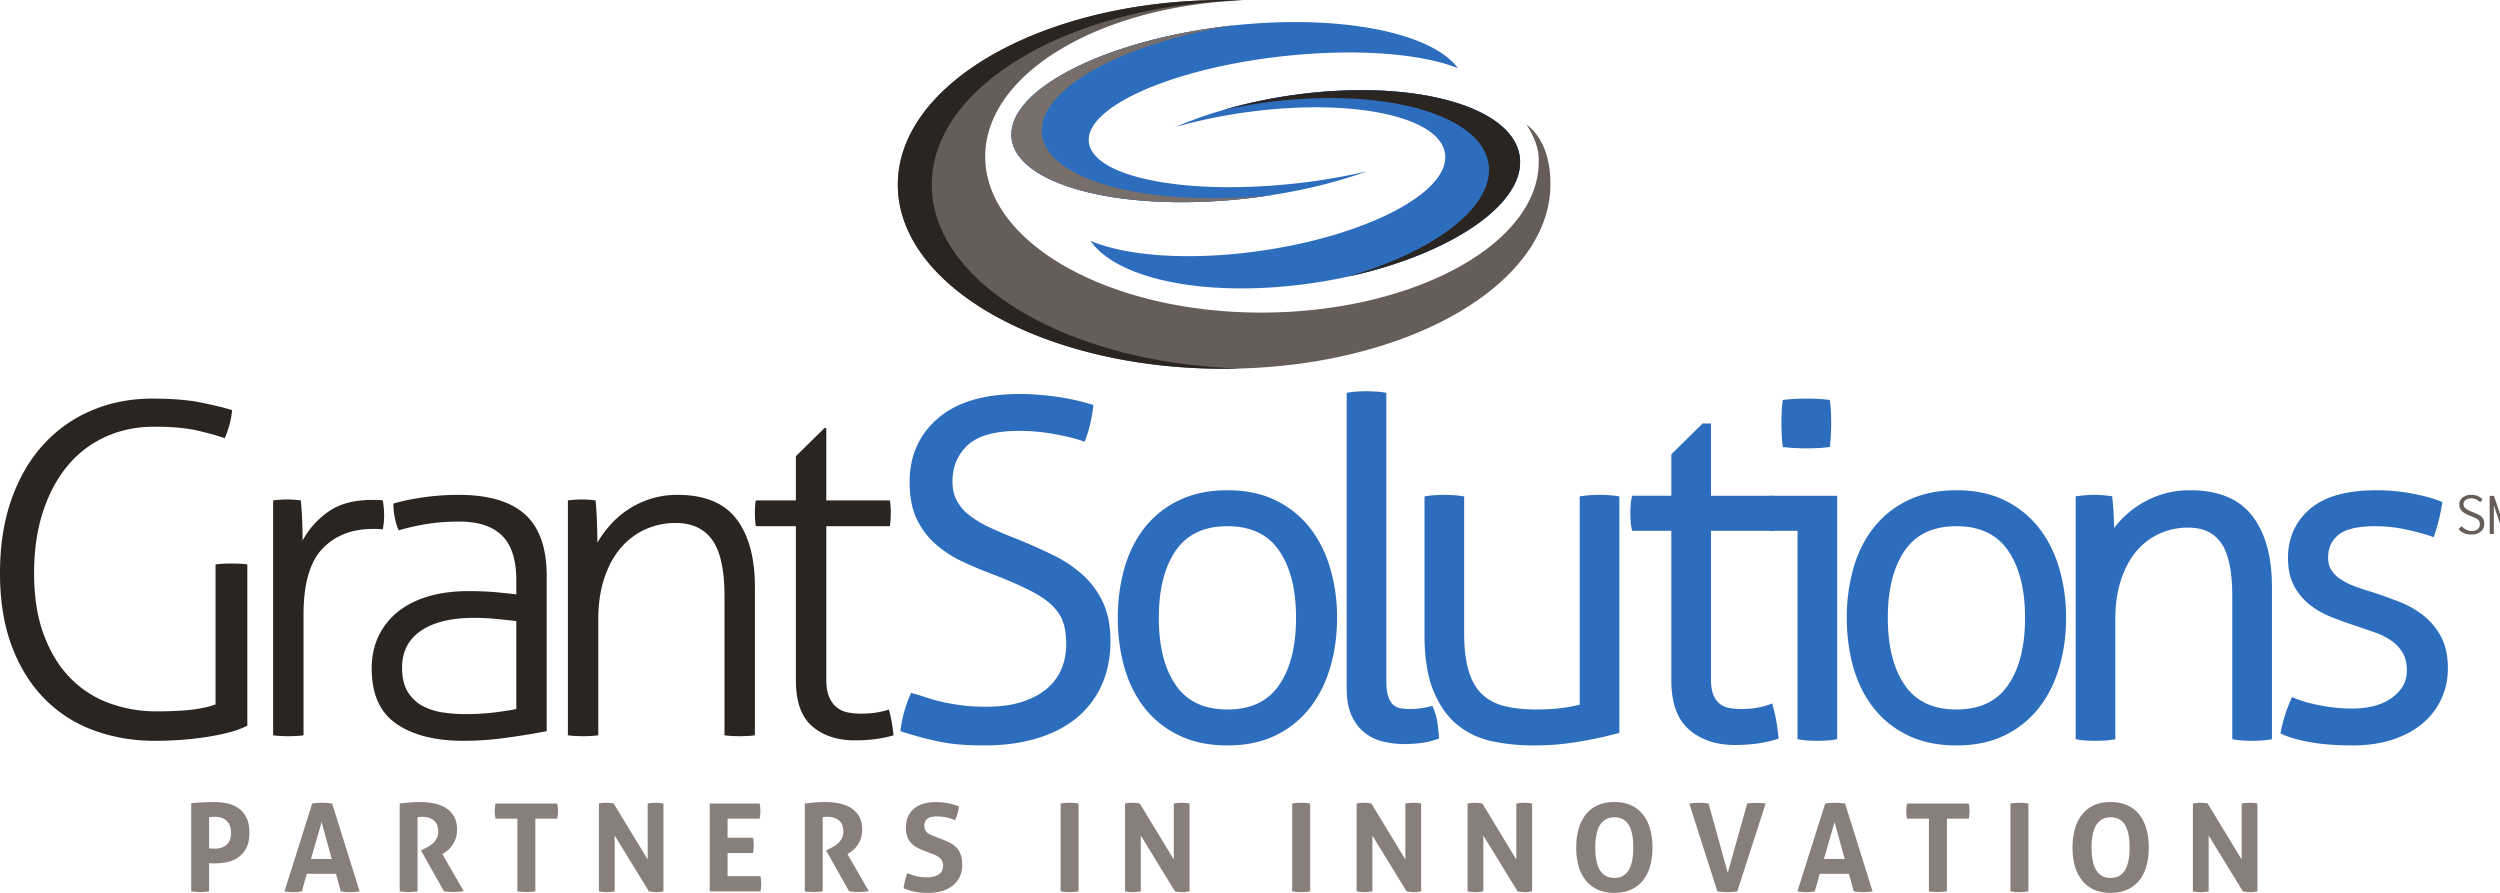 <svg xmlns="http://www.w3.org/2000/svg" style="isolation:isolate" viewBox="0.741 0 182 65" width="182" height="65"><g id="GrantSolutions_Logo"><g id="g12"><path d="M86.328 9.241a37.925 37.925 0 0 1 5.294-1.089c7.767-1.042 14.185.387 14.333 3.192.148 2.805-6.029 5.923-13.797 6.965-5.012.673-9.46.315-12.026-.777 1.892 2.761 8.262 4.139 15.713 3.139 8.791-1.179 15.755-5.22 15.554-9.025-.201-3.806-7.49-5.935-16.281-4.756-3.276.439-6.298 1.277-8.79 2.351" fill="#2D6DBE"/><path d="M111.4 11.675v-.001.001zm0-.01v-.002.002zm0-.009l-.001-.01.001.01z" fill="#2A2521"/><path d="M98.864 20.14c6.133-1.776 10.43-4.921 10.271-7.922-.163-3.094-5.013-5.08-11.546-5.08-1.501 0-3.092.105-4.734.325a37.435 37.435 0 0 0-3.015.534 36.569 36.569 0 0 1 5.278-1.107 35.784 35.784 0 0 1 4.733-.325c6.534 0 11.385 1.986 11.548 5.081l.001.01v.019c.144 3.349-5.246 6.872-12.536 8.465" fill="#2D6DBE"/><path d="M98.864 20.14c6.133-1.776 10.43-4.921 10.271-7.922-.163-3.094-5.013-5.08-11.546-5.08-1.501 0-3.092.105-4.734.325a37.435 37.435 0 0 0-3.015.534 36.569 36.569 0 0 1 5.278-1.107 35.784 35.784 0 0 1 4.733-.325c6.534 0 11.385 1.986 11.548 5.081l.001.01v.019c.144 3.349-5.246 6.872-12.536 8.465" fill="#2A2521"/><path d="M100.254 12.471a44.078 44.078 0 0 1-5.505.917c-8.064.833-14.667-.579-14.748-3.155-.082-2.576 6.388-5.34 14.452-6.173 5.203-.538 9.796-.14 12.424.902-1.887-2.563-8.444-3.927-16.179-3.128-9.125.945-16.433 4.542-16.323 8.037.111 3.494 7.599 5.563 16.725 4.619 3.4-.352 6.547-1.072 9.154-2.019" fill="#2D6DBE"/><path d="M74.375 9.855V9.85v.005zm0-.011V9.84v.004zm0-.013V9.83v.001zm-.001-.009V9.82v.002zm0-.011V9.81v.001zm0-.009v-.003.003zm0-.011v-.002.002zm0-.01v-.002.002zm0-.01v-.002.002zm0-.01l.001-.002-.001.002zm.001-.011v-.002.002zm0-.01v-.002.002zm0-.011v-.001.001zm0-.011z" fill="#796F6A"/><path d="M86.775 14.718c-7.054 0-12.307-1.925-12.4-4.847V9.83l-.001-.008v-.061l.001-.002v-.041c.103-3.428 7.255-6.915 16.182-7.867-8 1.265-14.08 4.539-13.979 7.729.093 2.922 5.344 4.847 12.399 4.847 1.381 0 2.831-.074 4.325-.228l.139-.017a42.317 42.317 0 0 1-6.666.536" fill="#2D6DBE"/><path d="M86.775 14.718c-7.054 0-12.307-1.925-12.4-4.847V9.83l-.001-.008v-.061l.001-.002v-.041c.103-3.428 7.255-6.915 16.182-7.867-8 1.265-14.08 4.539-13.979 7.729.093 2.922 5.344 4.847 12.399 4.847 1.381 0 2.831-.074 4.325-.228l.139-.017a42.317 42.317 0 0 1-6.666.536" fill="#796F6A"/><path d="M111.872 9.056c.426.701.822 1.502.877 2.288.434 6.272-9 11.395-20.124 11.413-11.123.018-20.149-5.063-20.159-11.348C72.456 5.373 80.765.425 91.275.025A40.335 40.335 0 0 0 89.836 0C76.717.021 66.091 6.047 66.103 13.46c.012 7.414 10.657 13.406 23.776 13.385 13.12-.021 23.745-6.048 23.734-13.46-.003-1.513-.369-3.269-1.741-4.329" fill="#665C58"/><path d="M89.913 26.845h.004-.004zM89.836 0h.038-.038m-.026 26.845c-13.086 0-23.695-5.985-23.707-13.385v-.011C66.101 6.042 76.724.021 89.836 0h.038c.398 0 .79.009 1.183.021C78.52.409 68.564 6.285 68.576 13.46c.011 7.167 9.961 13.005 22.477 13.366a42.68 42.68 0 0 1-1.136.019h-.107zM16.433 41.09a6.43 6.43 0 0 1 .571-.051 12.304 12.304 0 0 1 1.206 0c.202.012.38.028.537.051v11.735c-.38.201-.833.369-1.358.503-.526.134-1.084.246-1.676.335-.593.09-1.202.157-1.828.202-.626.044-1.24.067-1.844.067-1.609 0-3.107-.257-4.493-.771a9.644 9.644 0 0 1-3.588-2.314c-1.006-1.028-1.794-2.302-2.364-3.822-.57-1.52-.855-3.286-.855-5.298s.279-3.806.839-5.382c.558-1.576 1.335-2.906 2.33-3.99a9.982 9.982 0 0 1 3.521-2.481c1.352-.57 2.821-.855 4.409-.855 1.408 0 2.582.095 3.521.285.938.19 1.698.374 2.28.553a7.093 7.093 0 0 1-.185 1.039 8.518 8.518 0 0 1-.352 1.006c-.492-.178-1.151-.363-1.978-.553-.827-.189-1.878-.285-3.152-.285-1.274 0-2.448.24-3.521.721a7.676 7.676 0 0 0-2.766 2.096c-.771.916-1.375 2.034-1.811 3.353-.436 1.319-.653 2.816-.653 4.493 0 1.721.234 3.214.704 4.476.469 1.263 1.106 2.308 1.911 3.135a7.587 7.587 0 0 0 2.833 1.844 9.88 9.88 0 0 0 3.471.604c1.006 0 1.849-.039 2.531-.118.682-.078 1.268-.206 1.76-.385V41.09m4.192-4.661c.179-.022.352-.039.519-.05a6.818 6.818 0 0 1 .99 0c.156.011.323.028.503.05.044.402.078.878.1 1.425.022.548.034 1.045.034 1.492a6.107 6.107 0 0 1 1.878-2.096c.804-.57 1.866-.855 3.185-.855h.352c.123 0 .262.012.419.034a6.2 6.2 0 0 1 .101 1.073c0 .357-.034.704-.101 1.039a3.67 3.67 0 0 0-.419-.033h-.319c-1.52 0-2.738.481-3.654 1.441-.917.962-1.375 2.561-1.375 4.795v8.785a5.019 5.019 0 0 1-.553.051c-.235.011-.42.016-.553.016-.113 0-.291-.005-.537-.016a5.109 5.109 0 0 1-.57-.051v-17.1zm17.703 8.785c-.38-.045-.854-.095-1.425-.151a16.962 16.962 0 0 0-1.626-.084c-1.676 0-2.973.313-3.889.939-.917.626-1.375 1.521-1.375 2.682 0 .738.139 1.33.419 1.778.279.447.642.787 1.09 1.022.447.235.939.392 1.475.47a11.18 11.18 0 0 0 1.61.117c.692 0 1.341-.033 1.944-.1a22.942 22.942 0 0 0 1.777-.269v-6.404zm0-2.984c0-1.476-.346-2.554-1.039-3.236-.693-.681-1.721-1.023-3.085-1.023-.894 0-1.71.062-2.447.185-.738.123-1.398.274-1.979.452-.112-.201-.207-.491-.285-.871a5.358 5.358 0 0 1-.117-1.073c.581-.179 1.296-.33 2.146-.453a18.222 18.222 0 0 1 2.615-.185c2.168 0 3.778.476 4.829 1.425 1.05.951 1.575 2.443 1.575 4.477v11.3c-.782.156-1.732.312-2.85.469a23.072 23.072 0 0 1-3.185.235c-2.079 0-3.716-.414-4.912-1.241-1.196-.827-1.794-2.168-1.794-4.024 0-.894.173-1.693.52-2.397a5.05 5.05 0 0 1 1.442-1.777c.614-.48 1.352-.844 2.213-1.09.86-.246 1.804-.369 2.833-.369.805 0 1.497.028 2.079.084.581.056 1.061.106 1.441.151V42.23m3.756-5.801a9.19 9.19 0 0 1 .52-.05 6.77 6.77 0 0 1 .989 0c.156.011.324.028.503.05.045.402.078.905.1 1.508.022.604.034 1.13.034 1.577.223-.403.514-.811.872-1.224a6.579 6.579 0 0 1 2.917-1.945 6.34 6.34 0 0 1 2.045-.319c1.967 0 3.398.587 4.292 1.761.894 1.174 1.342 2.822 1.342 4.945v10.797a5.041 5.041 0 0 1-.554.051c-.234.011-.419.016-.553.016-.112 0-.291-.005-.536-.016a5.085 5.085 0 0 1-.57-.051V43.403c0-1.899-.297-3.263-.889-4.09-.593-.827-1.481-1.241-2.666-1.241-.783 0-1.52.157-2.213.469a5.08 5.08 0 0 0-1.794 1.358c-.503.593-.9 1.325-1.19 2.197-.291.871-.436 1.866-.436 2.984v8.449a4.994 4.994 0 0 1-.553.051c-.235.011-.419.016-.554.016-.111 0-.29-.005-.536-.016a5.109 5.109 0 0 1-.57-.051v-17.1m16.598 1.878h-2.918a3.416 3.416 0 0 1-.05-.437 8.696 8.696 0 0 1-.017-.536c0-.179.006-.346.017-.503.011-.156.028-.29.05-.402h2.918V33.21l2.079-2.045h.134v5.264h4.627c.022.112.038.246.05.402.011.157.017.324.017.503s-.006.358-.017.536c-.012.18-.028.325-.05.437h-4.627v11.131c0 .56.072 1.001.218 1.325.144.324.335.576.57.754.234.18.502.297.804.353.302.056.609.084.922.084.783 0 1.464-.101 2.046-.302.156.581.268 1.207.335 1.877-.805.246-1.743.369-2.816.369-1.274 0-2.309-.341-3.102-1.023-.794-.681-1.19-1.793-1.19-3.336V38.307" fill="#2A2521"/><path d="M67.264 50.847c.312.089.637.19.972.302.335.112.709.212 1.124.301.413.09.876.168 1.391.235.514.067 1.106.101 1.777.101 1.073 0 1.995-.129 2.766-.386.772-.256 1.408-.603 1.912-1.039.502-.436.876-.95 1.123-1.543a4.994 4.994 0 0 0 .369-1.928c0-.67-.084-1.246-.252-1.726-.168-.481-.458-.922-.872-1.325-.414-.402-.984-.788-1.709-1.157a31.053 31.053 0 0 0-2.733-1.19 26.72 26.72 0 0 1-2.23-.939 7.735 7.735 0 0 1-1.861-1.224 5.269 5.269 0 0 1-1.274-1.727c-.314-.67-.47-1.509-.47-2.515 0-1.81.654-3.274 1.962-4.392 1.307-1.117 3.213-1.676 5.717-1.676.491 0 .988.022 1.492.067.502.045.972.1 1.408.168.436.066.838.145 1.207.234.369.09.665.168.889.235-.045.335-.107.676-.185 1.022a8.534 8.534 0 0 1-.284.989c-.537-.178-1.225-.34-2.063-.486a14.734 14.734 0 0 0-2.498-.218c-1.855 0-3.185.381-3.99 1.14-.804.761-1.207 1.722-1.207 2.884 0 .604.123 1.129.369 1.576.246.447.587.839 1.022 1.174.436.335.956.642 1.56.922.603.279 1.251.553 1.944.821.939.381 1.816.772 2.633 1.174a8.82 8.82 0 0 1 2.095 1.408 5.955 5.955 0 0 1 1.375 1.895c.335.726.503 1.604.503 2.631 0 1.163-.207 2.197-.62 3.102a6.21 6.21 0 0 1-1.761 2.28c-.76.616-1.688 1.085-2.783 1.408-1.095.324-2.325.487-3.688.487-1.319 0-2.414-.096-3.286-.285a25.777 25.777 0 0 1-2.448-.654c.045-.335.123-.698.235-1.09.112-.391.235-.743.369-1.056" fill="#2D6DBE"/><path d="M67.264 50.847l-.093.324c.307.087.628.187.959.297.349.117.735.22 1.159.311h-.001c.424.093.898.172 1.42.24h.003-.004c.533.069 1.139.104 1.821.104 1.099 0 2.057-.131 2.873-.403.804-.268 1.482-.634 2.025-1.105a4.445 4.445 0 0 0 1.214-1.667 5.325 5.325 0 0 0 .395-2.058c-.001-.698-.088-1.31-.271-1.837l-.001-.003.001.003a3.766 3.766 0 0 0-.955-1.455c-.448-.435-1.046-.836-1.792-1.216-.742-.376-1.662-.776-2.763-1.204l-.003-.001-.002-.001a26.75 26.75 0 0 1-2.203-.927 7.422 7.422 0 0 1-1.78-1.171 4.945 4.945 0 0 1-1.194-1.618c-.286-.611-.438-1.401-.438-2.373.005-1.729.609-3.074 1.843-4.136 1.223-1.046 3.042-1.595 5.499-1.596.481 0 .968.022 1.462.066a22.4 22.4 0 0 1 1.387.165c.428.066.821.143 1.179.229.365.089.657.166.871.23l.097-.322-.334-.045c-.044.325-.103.657-.179.993a8.2 8.2 0 0 1-.274.95l.318.113.105-.319c-.56-.186-1.261-.351-2.11-.498a14.897 14.897 0 0 0-2.556-.223c-1.897.001-3.315.382-4.221 1.232-.87.817-1.317 1.889-1.313 3.128 0 .648.133 1.235.411 1.739v-.001c.269.49.644.918 1.112 1.279.46.353 1.001.672 1.623.96.611.284 1.266.559 1.965.83l.121-.314-.126.313c.932.377 1.801.765 2.61 1.163a8.5 8.5 0 0 1 2.016 1.353 5.616 5.616 0 0 1 1.297 1.789c.31.671.473 1.499.473 2.49-.001 1.124-.2 2.106-.591 2.962a5.87 5.87 0 0 1-1.665 2.158c-.722.584-1.607 1.034-2.667 1.347-1.06.314-2.257.473-3.593.473-1.303 0-2.377-.095-3.215-.277a25.441 25.441 0 0 1-2.415-.645l-.104.32.334.044c.042-.316.116-.663.224-1.041a8.59 8.59 0 0 1 .355-1.017l-.309-.132-.093.324.093-.324-.31-.133a9.19 9.19 0 0 0-.383 1.097v-.001a7.933 7.933 0 0 0-.244 1.139l-.037.278.266.086c.772.25 1.599.471 2.48.663.906.197 2.022.292 3.358.292 1.39 0 2.652-.165 3.783-.5 1.13-.334 2.1-.822 2.9-1.469a6.546 6.546 0 0 0 1.855-2.402c.436-.955.651-2.039.651-3.242 0-1.063-.174-1.99-.535-2.773a6.28 6.28 0 0 0-1.451-2.001 9.15 9.15 0 0 0-2.176-1.462 39.517 39.517 0 0 0-2.654-1.184h-.002l-.003-.002a31.946 31.946 0 0 1-1.925-.813 7.877 7.877 0 0 1-1.495-.883 3.41 3.41 0 0 1-.933-1.069c-.215-.391-.327-.855-.327-1.414.004-1.085.362-1.936 1.101-2.639.704-.67 1.945-1.049 3.759-1.048.807 0 1.62.071 2.441.213.827.144 1.5.303 2.013.474l.312.104.112-.31c.116-.327.214-.669.296-1.028.08-.356.143-.707.189-1.052l.039-.285-.276-.083c-.233-.07-.533-.149-.905-.239-.38-.092-.792-.172-1.236-.24-.444-.069-.92-.125-1.429-.171h-.001a17.386 17.386 0 0 0-1.521-.068c-2.551 0-4.544.569-5.936 1.757-1.38 1.174-2.084 2.758-2.079 4.648 0 1.041.16 1.928.501 2.658.33.709.784 1.325 1.354 1.835a8.1 8.1 0 0 0 1.941 1.277c.713.34 1.466.657 2.257.951l.118-.316-.122.314c1.087.422 1.99.815 2.702 1.177.705.357 1.248.728 1.628 1.098.381.372.639.767.788 1.194.152.434.233.973.233 1.615 0 .654-.115 1.25-.343 1.799a3.774 3.774 0 0 1-1.033 1.418c-.463.401-1.059.728-1.797.974-.727.243-1.614.369-2.66.368-.66 0-1.238-.033-1.734-.098a15.824 15.824 0 0 1-1.363-.23h-.001a10.082 10.082 0 0 1-1.087-.292h-.001a24.479 24.479 0 0 0-.985-.306l-.286-.082-.117.273.31.133m22.834 1.14c1.788 0 3.123-.626 4.006-1.878.884-1.251 1.325-2.961 1.325-5.13 0-2.168-.441-3.878-1.325-5.13-.883-1.252-2.218-1.878-4.006-1.878-1.789 0-3.125.626-4.007 1.878-.884 1.252-1.325 2.962-1.325 5.13 0 2.169.441 3.879 1.325 5.13.882 1.252 2.218 1.878 4.007 1.878zm0 1.945c-1.274 0-2.393-.23-3.354-.688a6.663 6.663 0 0 1-2.397-1.894c-.637-.805-1.112-1.755-1.425-2.85a12.761 12.761 0 0 1-.469-3.521c0-1.252.156-2.425.469-3.521.313-1.095.788-2.045 1.425-2.85a6.674 6.674 0 0 1 2.397-1.894c.961-.458 2.08-.688 3.354-.688s2.386.23 3.336.688a6.722 6.722 0 0 1 2.381 1.894c.636.805 1.117 1.755 1.441 2.85a12.36 12.36 0 0 1 .487 3.521c0 1.252-.163 2.426-.487 3.521-.324 1.095-.805 2.045-1.441 2.85a6.711 6.711 0 0 1-2.381 1.894c-.95.458-2.062.688-3.336.688" fill="#2D6DBE"/><path d="M90.098 51.987v.337c.933 0 1.765-.164 2.485-.501a4.535 4.535 0 0 0 1.797-1.52c.936-1.328 1.385-3.112 1.386-5.324-.001-2.212-.45-3.995-1.386-5.324a4.524 4.524 0 0 0-1.797-1.519c-.72-.338-1.552-.501-2.485-.501-.933 0-1.766.163-2.487.501a4.518 4.518 0 0 0-1.795 1.519c-.937 1.329-1.387 3.112-1.387 5.324 0 2.212.45 3.996 1.387 5.324h-.001a4.539 4.539 0 0 0 1.796 1.52c.721.337 1.554.501 2.487.501v-.674c-.856 0-1.586-.149-2.201-.437a3.845 3.845 0 0 1-1.531-1.298l-.003-.004.003.004c-.83-1.174-1.263-2.811-1.263-4.936 0-2.124.433-3.761 1.263-4.936a3.842 3.842 0 0 1 1.531-1.297c.615-.289 1.345-.438 2.201-.438.855 0 1.584.149 2.2.438.615.289 1.12.715 1.531 1.297.83 1.175 1.263 2.812 1.263 4.936 0 2.125-.433 3.762-1.263 4.936a3.845 3.845 0 0 1-1.531 1.298c-.616.288-1.345.437-2.2.437v.337zm0 1.945v-.337c-1.234 0-2.3-.222-3.209-.654a6.33 6.33 0 0 1-2.278-1.8c-.607-.767-1.063-1.675-1.365-2.734h-.001a12.443 12.443 0 0 1-.456-3.428c0-1.224.153-2.365.457-3.428.302-1.058.758-1.966 1.365-2.734a6.327 6.327 0 0 1 2.278-1.799c.909-.433 1.975-.655 3.209-.655s2.293.222 3.19.654a6.38 6.38 0 0 1 2.263 1.8c.608.769 1.069 1.678 1.383 2.737.314 1.062.472 2.202.472 3.425 0 1.223-.158 2.364-.472 3.425-.314 1.06-.775 1.969-1.383 2.737a6.37 6.37 0 0 1-2.263 1.8c-.897.432-1.956.654-3.19.654v.673c1.314 0 2.478-.237 3.482-.72a7.06 7.06 0 0 0 2.499-1.989c.666-.841 1.166-1.832 1.5-2.964.334-1.128.5-2.335.5-3.616a12.69 12.69 0 0 0-.5-3.616c-.334-1.131-.834-2.122-1.5-2.964a7.046 7.046 0 0 0-2.499-1.988c-1.004-.484-2.168-.722-3.482-.721-1.315-.001-2.485.237-3.498.72a7.005 7.005 0 0 0-2.517 1.989c-.667.843-1.162 1.835-1.485 2.967a13.11 13.11 0 0 0-.482 3.613c0 1.28.16 2.486.482 3.613.323 1.133.818 2.125 1.485 2.967a7.005 7.005 0 0 0 2.517 1.989c1.013.483 2.183.72 3.498.72v-.336m9.017-25.048a5.35 5.35 0 0 1 .554-.05c.235-.011.419-.017.553-.017.112 0 .29.006.537.017.245.012.435.028.57.05v20.689c0 .581.067 1.034.201 1.358.133.324.302.559.503.704.201.145.424.235.671.268.245.033.469.051.67.051.246 0 .503-.018.771-.051s.492-.072.671-.117c.112.268.19.559.235.872.044.313.078.603.1.871-.313.112-.665.19-1.056.235a9.562 9.562 0 0 1-1.09.067c-.469 0-.938-.05-1.408-.151a3.13 3.13 0 0 1-1.258-.57c-.369-.279-.664-.659-.888-1.14-.223-.48-.336-1.112-.336-1.894V28.884" fill="#2D6DBE"/><path d="M99.115 28.884l.054.333c.115-.019.29-.036.517-.047h-.002c.233-.01.414-.016.538-.016.101 0 .278.006.522.016h.001-.002c.238.011.42.028.532.047l.054-.333h-.337v20.689c.001.607.067 1.096.227 1.486.149.362.347.654.617.849.243.176.523.289.822.329.258.035.496.053.716.053.261 0 .532-.018.813-.053a6.13 6.13 0 0 0 .711-.124l-.082-.327-.311.13c.1.24.171.502.212.789.044.308.077.592.098.852l.336-.028-.113-.317a4.376 4.376 0 0 1-.981.217 9.197 9.197 0 0 1-1.052.065c-.445 0-.89-.047-1.337-.143a2.796 2.796 0 0 1-1.125-.509c-.321-.243-.582-.574-.787-1.014-.194-.416-.304-1.001-.304-1.752V28.884h-.337l.054.333-.054-.333h-.336v21.192c.001.814.114 1.492.366 2.036.243.522.574.951.992 1.267l-.001-.001a3.46 3.46 0 0 0 1.39.631c.493.106.986.159 1.479.159.351 0 .726-.023 1.128-.07.412-.047.79-.13 1.132-.252l.243-.087-.021-.258a15.94 15.94 0 0 0-.103-.891 3.868 3.868 0 0 0-.258-.953l-.111-.268-.281.07c-.16.041-.371.078-.631.11a5.875 5.875 0 0 1-.729.048c-.182 0-.391-.016-.625-.047a1.133 1.133 0 0 1-.519-.208c-.133-.095-.271-.273-.389-.56-.108-.258-.176-.674-.175-1.229V28.598l-.283-.046a5.693 5.693 0 0 0-.608-.054h-.002.001a13.868 13.868 0 0 0-.552-.017c-.143 0-.331.006-.569.017a5.54 5.54 0 0 0-.591.054l-.283.046v.286h.336zm5.666 7.545c.134-.022.324-.039.57-.05.246-.012.424-.017.536-.017.134 0 .319.005.553.017.235.011.42.028.554.05v9.623c0 1.207.123 2.196.369 2.968.246.771.608 1.374 1.089 1.81.481.436 1.067.738 1.761.905.692.168 1.475.252 2.347.252.737 0 1.397-.039 1.978-.117a10.104 10.104 0 0 0 1.543-.319V36.429c.133-.022.324-.039.569-.05.246-.012.425-.017.537-.017.134 0 .319.005.553.017.235.011.42.028.554.05v16.664c-.828.224-1.749.42-2.767.587a19.197 19.197 0 0 1-3.135.252 13.98 13.98 0 0 1-2.967-.302c-.929-.201-1.733-.587-2.414-1.157-.683-.57-1.224-1.358-1.627-2.364-.402-1.005-.603-2.313-.603-3.923v-9.757" fill="#2D6DBE"/><path d="M104.781 36.429l.054.332c.112-.018.293-.035.531-.046.243-.011.419-.016.521-.016.126 0 .306.005.537.016.227.011.403.028.516.046l.054-.332h-.337v9.623c.001 1.23.124 2.25.385 3.07.259.813.65 1.474 1.185 1.958.523.475 1.165.804 1.907.983.724.175 1.532.261 2.426.261.749 0 1.423-.04 2.023-.12a10.44 10.44 0 0 0 1.594-.33l.24-.072V36.429h-.336l.054.332c.111-.018.293-.035.531-.046.242-.011.419-.016.521-.016.125 0 .306.005.537.016.227.011.403.028.515.046l.055-.332h-.337v16.664h.337l-.089-.324c-.814.22-1.725.413-2.733.579-.998.165-2.024.247-3.08.247-1.029 0-1.995-.098-2.896-.294-.88-.191-1.63-.552-2.269-1.086-.633-.528-1.143-1.264-1.53-2.231-.38-.947-.58-2.216-.579-3.798v-9.757h-.337l.054.332-.054-.332h-.337v9.757c0 1.638.203 2.985.628 4.048.418 1.046.99 1.886 1.723 2.498.724.606 1.583 1.016 2.558 1.227.953.207 1.967.309 3.039.309 1.091 0 2.154-.085 3.19-.256a28.293 28.293 0 0 0 2.799-.594l.249-.067V36.142l-.282-.046a5.628 5.628 0 0 0-.591-.053 11.94 11.94 0 0 0-.57-.018c-.122 0-.304.006-.553.017a5.918 5.918 0 0 0-.607.054l-.283.046v15.409h.337l-.097-.322a9.856 9.856 0 0 1-1.491.307c-.562.076-1.208.114-1.933.114-.85 0-1.607-.081-2.268-.242-.646-.156-1.177-.432-1.613-.827-.428-.388-.763-.935-.996-1.663-.231-.723-.352-1.682-.352-2.866v-9.91l-.283-.046a5.602 5.602 0 0 0-.591-.053 11.901 11.901 0 0 0-.57-.018c-.122 0-.303.006-.552.017a5.941 5.941 0 0 0-.608.054l-.283.046v.287h.337m17.971 1.878h-2.917a3.088 3.088 0 0 1-.05-.437 7.974 7.974 0 0 1 0-1.039c.01-.156.027-.29.05-.402h2.917V33.21l2.079-2.045h.133v5.264h4.628c.022.112.039.246.05.402.011.157.017.324.017.503s-.006.358-.017.536c-.011.18-.028.325-.05.437h-4.628v11.131c0 .56.073 1.001.218 1.325a1.9 1.9 0 0 0 .571.754c.234.18.502.297.804.353.302.056.609.084.922.084.783 0 1.464-.101 2.046-.302.156.581.268 1.207.335 1.877-.805.246-1.743.369-2.817.369-1.274 0-2.307-.341-3.101-1.023-.794-.681-1.19-1.793-1.19-3.336V38.307" fill="#2D6DBE"/><path d="M122.752 38.307v-.337h-2.917v.337l.329-.066a3.36 3.36 0 0 1-.044-.391v-.001a8.05 8.05 0 0 1 0-.993v-.003.002c.01-.146.026-.267.044-.361l-.329-.065v.336h3.253v-3.414l1.979-1.946-.236-.24v.336h.133v-.336h-.336v5.6h4.964v-.336l-.331.064c.019.095.035.216.045.363v-.001a8.082 8.082 0 0 1 0 .995v-.001a3.18 3.18 0 0 1-.045.393l.331.065v-.337h-4.964v11.468c.001.588.073 1.072.248 1.463V50.9c.162.365.386.667.673.885l-.001-.001c.276.213.599.353.948.417.322.059.65.089.983.089.812 0 1.53-.104 2.156-.32l-.11-.318-.325.087c.151.562.26 1.169.325 1.824l.335-.034-.098-.322c-.765.234-1.671.355-2.719.355-1.216-.002-2.157-.321-2.882-.942-.348-.3-.612-.693-.795-1.203-.181-.509-.278-1.135-.278-1.878V37.97h-.336v.337h-.337v11.232c0 .8.102 1.502.317 2.104.215.602.546 1.106.991 1.488.861.742 1.989 1.106 3.32 1.104 1.099 0 2.07-.126 2.916-.384l.264-.08-.028-.275a12.048 12.048 0 0 0-.345-1.932l-.094-.348-.341.118c-.537.185-1.182.283-1.936.283-.292 0-.579-.026-.861-.078a1.512 1.512 0 0 1-.66-.289l-.001-.001a1.546 1.546 0 0 1-.467-.624h-.001c-.116-.257-.189-.656-.188-1.187V38.643h4.568l.053-.272c.026-.134.044-.29.056-.479v-.003.002a9.39 9.39 0 0 0 .017-.557c0-.186-.006-.361-.017-.526v-.002a3.592 3.592 0 0 0-.056-.441l-.052-.273h-4.569v-5.264h-.608l-2.278 2.241v3.023h-2.857l-.054.271a3.639 3.639 0 0 0-.056.445v-.001a7.958 7.958 0 0 0-.017.527c0 .186.006.372.017.558v-.001c.012.189.029.347.056.482l.054.27h3.194v-.336h-.337.337" fill="#2D6DBE"/><path d="M130.832 32.237a9.468 9.468 0 0 1-.05-.737 14.013 14.013 0 0 1 0-1.408c.01-.269.027-.492.05-.671.2-.022.446-.039.738-.05a15.264 15.264 0 0 1 1.408 0c.268.011.491.028.671.05.021.179.038.402.05.671.01.268.016.492.016.67 0 .201-.006.448-.016.738-.012.291-.029.536-.05.737-.18.023-.403.04-.671.051-.268.011-.492.017-.671.017-.201 0-.447-.006-.737-.017a9.88 9.88 0 0 1-.738-.051zm1.106 6.07h-2.146a3.134 3.134 0 0 1-.05-.403 7.167 7.167 0 0 1-.017-.503c0-.178.006-.357.017-.536.011-.179.027-.324.05-.436h4.359v17.1a4.994 4.994 0 0 1-.553.051c-.235.011-.419.016-.554.016-.112 0-.29-.005-.536-.016a5.109 5.109 0 0 1-.57-.051V38.307z" fill="#2D6DBE"/><path d="M130.832 32.237l.334-.037a10.263 10.263 0 0 1-.048-.713v-.002.001a14.728 14.728 0 0 1 0-1.379v-.004.002c.011-.262.027-.477.048-.642l-.334-.042.036.335c.19-.021.429-.038.715-.049.286-.011.529-.016.724-.016.172 0 .392.005.657.016.261.011.477.027.643.048l.042-.334-.335.04c.021.167.037.383.048.645v-.001c.011.266.016.486.016.657 0 .195-.005.438-.016.725-.011.285-.028.524-.049.714l.336.036-.043-.334a7.5 7.5 0 0 1-.642.048h-.001a14.768 14.768 0 0 1-1.38 0h-.001a9.676 9.676 0 0 1-.713-.048l-.037.334.334-.037-.334.037-.038.335c.213.024.466.041.763.052h-.001a15.765 15.765 0 0 0 1.436 0h-.001c.275-.011.506-.028.7-.053l.263-.033.029-.264c.023-.212.04-.465.052-.761.011-.294.017-.543.017-.751 0-.186-.006-.413-.017-.684v-.001a9.47 9.47 0 0 0-.052-.697l-.032-.261-.261-.032a8.962 8.962 0 0 0-.698-.053 17.503 17.503 0 0 0-.685-.017c-.208 0-.457.006-.751.017-.296.012-.549.029-.761.052l-.265.029-.033.264c-.023.193-.04.424-.051.699v-.002a14.553 14.553 0 0 0 0 1.438l-.001-.001c.011.296.028.549.052.762l.03.267.267.03.038-.335zm1.106 6.07v-.337h-2.146v.337l.33-.068a2.764 2.764 0 0 1-.044-.358v-.004.003a7.974 7.974 0 0 1 0-.993v-.002c.01-.169.026-.3.044-.389l-.33-.067v.336h4.022v16.764h.337l-.055-.332a4.743 4.743 0 0 1-.514.046c-.231.011-.413.017-.538.017-.101 0-.277-.006-.521-.017h.001a4.8 4.8 0 0 1-.53-.046l-.056.332h.337V37.97h-.337v.337h-.337v15.507l.281.047c.159.026.357.043.611.055.248.011.429.017.551.017.144 0 .332-.006.569-.017h.001c.243-.012.436-.029.593-.055l.281-.047V36.092h-4.971l-.054.269a3.432 3.432 0 0 0-.057.484v-.002a8.711 8.711 0 0 0 0 1.086v-.001c.012.167.029.314.057.446l.055.269h2.42v-.336h-.337.337m11.231 13.68c1.788 0 3.124-.626 4.007-1.878.883-1.251 1.324-2.961 1.324-5.13 0-2.168-.441-3.878-1.324-5.13-.883-1.252-2.219-1.878-4.007-1.878-1.789 0-3.124.626-4.007 1.878-.883 1.252-1.324 2.962-1.324 5.13 0 2.169.441 3.879 1.324 5.13.883 1.252 2.218 1.878 4.007 1.878zm0 1.945c-1.274 0-2.392-.23-3.353-.688a6.663 6.663 0 0 1-2.397-1.894c-.637-.805-1.112-1.755-1.425-2.85a12.724 12.724 0 0 1-.47-3.521c0-1.252.156-2.425.47-3.521.313-1.095.788-2.045 1.425-2.85a6.674 6.674 0 0 1 2.397-1.894c.961-.458 2.079-.688 3.353-.688 1.275 0 2.386.23 3.336.688a6.717 6.717 0 0 1 2.382 1.894c.636.805 1.117 1.755 1.441 2.85a12.36 12.36 0 0 1 .486 3.521c0 1.252-.162 2.426-.486 3.521-.324 1.095-.805 2.045-1.441 2.85a6.706 6.706 0 0 1-2.382 1.894c-.95.458-2.061.688-3.336.688" fill="#2D6DBE"/><path d="M143.169 51.987v.337c.933 0 1.765-.164 2.486-.501a4.539 4.539 0 0 0 1.796-1.52c.937-1.328 1.386-3.112 1.386-5.324 0-2.212-.449-3.995-1.386-5.324a4.528 4.528 0 0 0-1.796-1.519c-.721-.338-1.553-.501-2.486-.501-.933 0-1.766.163-2.486.501a4.521 4.521 0 0 0-1.796 1.519c-.937 1.329-1.386 3.112-1.386 5.324 0 2.212.449 3.995 1.386 5.324a4.532 4.532 0 0 0 1.796 1.52c.72.337 1.553.501 2.486.501v-.674c-.856 0-1.585-.149-2.2-.437a3.847 3.847 0 0 1-1.532-1.298c-.829-1.174-1.263-2.811-1.263-4.936 0-2.124.434-3.761 1.263-4.936a3.845 3.845 0 0 1 1.532-1.297c.615-.289 1.344-.438 2.2-.438.855 0 1.585.149 2.2.438a3.845 3.845 0 0 1 1.532 1.297c.829 1.175 1.263 2.812 1.263 4.936 0 2.125-.434 3.762-1.263 4.936a3.847 3.847 0 0 1-1.532 1.298c-.615.288-1.345.437-2.2.437v.337zm0 1.945v-.337c-1.234 0-2.299-.222-3.208-.654a6.33 6.33 0 0 1-2.278-1.8l-.007-.008.007.008c-.608-.767-1.063-1.675-1.365-2.734h-.001a12.405 12.405 0 0 1-.456-3.428c0-1.224.152-2.365.457-3.428.302-1.058.757-1.966 1.365-2.734a6.327 6.327 0 0 1 2.278-1.799c.909-.433 1.974-.655 3.208-.655 1.235 0 2.293.222 3.19.654a6.393 6.393 0 0 1 2.264 1.8c.607.769 1.068 1.678 1.382 2.737.314 1.062.472 2.202.472 3.425 0 1.223-.158 2.364-.472 3.425-.314 1.06-.775 1.969-1.382 2.737a6.382 6.382 0 0 1-2.264 1.8c-.897.432-1.955.654-3.19.654v.673c1.315 0 2.479-.237 3.482-.72a7.063 7.063 0 0 0 2.5-1.989c.665-.841 1.165-1.832 1.5-2.964.334-1.128.5-2.335.5-3.616a12.69 12.69 0 0 0-.5-3.616l-.008-.025.008.025c-.335-1.131-.835-2.122-1.5-2.964a7.055 7.055 0 0 0-2.499-1.988c-1.004-.484-2.168-.722-3.483-.721-1.314-.001-2.484.237-3.498.72a7.002 7.002 0 0 0-2.516 1.989c-.667.843-1.162 1.835-1.485 2.967a13.073 13.073 0 0 0-.483 3.613c0 1.28.16 2.486.483 3.613.323 1.133.818 2.125 1.485 2.967a7.002 7.002 0 0 0 2.516 1.989c1.014.483 2.184.721 3.498.72v-.336m9.019-17.503c.178-.022.352-.039.519-.05a6.818 6.818 0 0 1 .989 0c.157.011.324.028.504.05.044.402.078.905.1 1.508.022.604.033 1.13.033 1.577.224-.403.514-.811.873-1.224a6.685 6.685 0 0 1 1.257-1.123 6.555 6.555 0 0 1 1.659-.822 6.342 6.342 0 0 1 2.046-.319c1.966 0 3.397.587 4.292 1.761.893 1.174 1.341 2.822 1.341 4.945v10.797a5.019 5.019 0 0 1-.553.051c-.235.011-.42.016-.554.016-.112 0-.291-.005-.537-.016a5.11 5.11 0 0 1-.569-.051V43.403c0-1.899-.297-3.263-.889-4.09-.592-.827-1.481-1.241-2.665-1.241-.783 0-1.521.157-2.213.469a5.093 5.093 0 0 0-1.795 1.358c-.502.593-.899 1.325-1.19 2.197-.29.871-.435 1.866-.435 2.984v8.449a5.016 5.016 0 0 1-.554.051c-.234.011-.419.016-.553.016-.112 0-.291-.005-.537-.016a5.086 5.086 0 0 1-.569-.051v-17.1" fill="#2D6DBE"/><path d="M152.188 36.429l.04.334c.174-.021.341-.037.502-.048a6.747 6.747 0 0 1 .942 0c.15.011.312.027.487.048l.041-.334-.335.036c.043.391.077.887.098 1.485.022.6.034 1.123.034 1.564v1.3l.631-1.137c.21-.379.486-.768.832-1.167l.004-.005-.004.005a6.23 6.23 0 0 1 2.771-1.846h-.001a6.004 6.004 0 0 1 1.938-.301c.95 0 1.755.142 2.42.415a3.763 3.763 0 0 1 1.604 1.213c.833 1.093 1.272 2.663 1.272 4.741v10.797h.337l-.056-.332a4.719 4.719 0 0 1-.513.046c-.231.011-.413.017-.538.017-.101 0-.278-.006-.521-.017h-.002.002a4.777 4.777 0 0 1-.529-.046l-.056.332h.337V43.403c-.003-1.933-.293-3.356-.952-4.286-.653-.921-1.679-1.389-2.939-1.382-.828 0-1.616.167-2.352.499a5.418 5.418 0 0 0-1.912 1.447h-.001c-.535.631-.951 1.403-1.252 2.308-.304.913-.453 1.944-.453 3.091v8.449h.337l-.056-.332a4.716 4.716 0 0 1-.515.046h.002c-.232.011-.414.017-.538.017-.101 0-.278-.006-.522-.017h-.002.003a4.825 4.825 0 0 1-.53-.046l-.055.332h.337v-17.1h-.337l.04.334-.04-.334h-.337v17.385l.281.047c.157.026.356.043.61.055.248.011.429.017.552.017.143 0 .331-.006.569-.017.243-.012.437-.029.593-.055l.281-.047V45.08c0-1.089.142-2.047.419-2.878.279-.839.656-1.53 1.127-2.086v.001a4.74 4.74 0 0 1 1.676-1.269 4.975 4.975 0 0 1 2.075-.439c1.11.006 1.859.367 2.391 1.1.525.723.829 2.028.826 3.894v10.411l.281.047c.158.026.357.043.61.055h.001c.248.011.429.017.551.017.144 0 .332-.006.569-.017h.001a5.37 5.37 0 0 0 .593-.055l.281-.047V42.732c0-2.168-.456-3.894-1.411-5.149a4.437 4.437 0 0 0-1.884-1.428c-.766-.314-1.659-.465-2.675-.465-.77 0-1.49.111-2.154.336a6.942 6.942 0 0 0-1.744.864c-.502.35-.943.743-1.32 1.18h.001a7.578 7.578 0 0 0-.912 1.28l.294.164h.337c0-.453-.012-.982-.034-1.589v-.016.016a21.732 21.732 0 0 0-.102-1.533l-.029-.265-.265-.033a11.61 11.61 0 0 0-.519-.051 7.35 7.35 0 0 0-1.036 0c-.174.012-.354.029-.538.051l-.296.037v.298h.337m15.591 14.753c.491.202 1.128.375 1.911.52.782.146 1.531.218 2.247.218 1.341 0 2.403-.296 3.185-.888.783-.593 1.174-1.325 1.174-2.197 0-.603-.117-1.101-.352-1.492a3.17 3.17 0 0 0-.939-.989 5.431 5.431 0 0 0-1.324-.654c-.492-.168-.996-.34-1.51-.519a23.043 23.043 0 0 1-1.659-.604 5.693 5.693 0 0 1-1.459-.855 4.02 4.02 0 0 1-1.023-1.258c-.256-.491-.385-1.106-.385-1.844 0-1.363.497-2.469 1.492-3.319.994-.85 2.532-1.275 4.611-1.275.871 0 1.715.079 2.531.235.816.157 1.447.324 1.894.503a13.876 13.876 0 0 1-.469 1.911 17.508 17.508 0 0 0-1.793-.469 10.772 10.772 0 0 0-2.264-.235c-1.364 0-2.33.241-2.901.721-.569.481-.855 1.112-.855 1.895 0 .424.095.787.286 1.089.189.302.446.56.77.772a5.69 5.69 0 0 0 1.107.553c.414.156.855.301 1.325.436.603.201 1.212.419 1.827.654a6.763 6.763 0 0 1 1.677.922c.502.38.916.86 1.24 1.441.324.582.486 1.308.486 2.18 0 .804-.162 1.537-.486 2.196a4.819 4.819 0 0 1-1.357 1.677c-.582.458-1.275.81-2.08 1.056-.804.246-1.688.369-2.649.369-1.073 0-2.029-.067-2.866-.201-.839-.135-1.515-.313-2.029-.537a9.944 9.944 0 0 1 .637-2.012" fill="#2D6DBE"/><path d="M167.779 51.182l-.128.311c.523.215 1.18.392 1.978.54.8.149 1.569.224 2.308.224 1.388 0 2.53-.307 3.388-.957.848-.634 1.313-1.488 1.307-2.465.001-.646-.125-1.207-.4-1.665l-.003-.005.003.004a3.518 3.518 0 0 0-1.037-1.093 5.78 5.78 0 0 0-1.406-.695c-.492-.167-.994-.34-1.506-.519l-.005-.001-.004-.001a21.922 21.922 0 0 1-1.635-.595 5.318 5.318 0 0 1-1.372-.804h-.001c-.39-.318-.7-.699-.937-1.153-.225-.429-.348-.989-.347-1.688.005-1.282.451-2.268 1.374-3.063.901-.774 2.355-1.195 4.392-1.194.851 0 1.674.077 2.468.229.803.154 1.419.319 1.832.485l.125-.313-.332-.057a13.534 13.534 0 0 1-.458 1.865l.321.103.106-.319a17.717 17.717 0 0 0-1.829-.479 11.112 11.112 0 0 0-2.334-.242c-1.401.003-2.44.236-3.118.799v.001c-.643.536-.979 1.288-.974 2.152-.001.474.107.906.336 1.269.217.345.512.638.872.873h-.001c.348.228.74.423 1.173.587.423.16.874.308 1.351.445l.093-.324-.107.319c.599.2 1.203.416 1.814.649a6.487 6.487 0 0 1 1.594.876c.464.352.845.794 1.149 1.338v-.001c.289.519.444 1.186.444 2.016-.001.759-.152 1.437-.452 2.048a4.465 4.465 0 0 1-1.264 1.56c-.545.43-1.199.764-1.969.999-.769.235-1.618.354-2.551.354-1.058 0-1.997-.066-2.813-.197-.821-.131-1.473-.305-1.948-.513l-.134.309.33.066a9.627 9.627 0 0 1 .616-1.944l-.309-.134-.128.311.128-.311-.309-.134a10.344 10.344 0 0 0-.658 2.08l-.054.266.25.108c.552.241 1.253.424 2.109.561.861.138 1.834.205 2.92.205.99 0 1.907-.126 2.748-.383.838-.256 1.571-.626 2.189-1.114a5.145 5.145 0 0 0 1.451-1.792 5.249 5.249 0 0 0 .521-2.345c0-.913-.17-1.698-.528-2.343l-.001-.001a4.912 4.912 0 0 0-1.332-1.546 7.111 7.111 0 0 0-1.759-.968 46.581 46.581 0 0 0-1.841-.659l-.007-.002-.007-.002a16.478 16.478 0 0 1-1.298-.427 5.229 5.229 0 0 1-1.04-.52h-.001a2.206 2.206 0 0 1-.671-.669c-.151-.241-.232-.535-.233-.91.006-.702.238-1.212.736-1.638l-.001.001c.463-.397 1.357-.645 2.684-.642.76 0 1.49.076 2.193.228.717.154 1.306.308 1.757.459l.323.107.104-.323c.207-.641.367-1.294.481-1.958l.046-.269-.253-.101c-.481-.191-1.127-.361-1.956-.521a13.79 13.79 0 0 0-2.594-.24c-2.122 0-3.742.429-4.83 1.355-1.066.905-1.615 2.131-1.61 3.575 0 .776.135 1.446.424 2 .277.531.649.988 1.109 1.363l-.001-.001c.452.37.969.672 1.545.906h-.001a22.65 22.65 0 0 0 1.685.613l.102-.32-.11.317c.514.18 1.018.353 1.511.521a5.03 5.03 0 0 1 1.242.613c.354.243.631.536.841.884.195.325.304.758.304 1.319-.005.767-.323 1.377-1.04 1.928-.706.535-1.688.82-2.982.82-.693 0-1.421-.07-2.185-.212-.768-.142-1.386-.312-1.845-.5l-.305-.126-.132.303.309.134" fill="#2D6DBE"/><path d="M15.961 61.761c.071.012.138.018.2.018h.227c.148 0 .294-.02.436-.059a.994.994 0 0 0 .378-.191.924.924 0 0 0 .262-.351c.065-.145.098-.325.098-.538 0-.22-.033-.405-.098-.556a.96.96 0 0 0-.262-.365.99.99 0 0 0-.378-.196 1.684 1.684 0 0 0-.436-.058 3.47 3.47 0 0 0-.427.027v2.269zm-1.299-3.292c.272-.024.549-.043.827-.058.279-.015.561-.022.846-.022.296 0 .597.03.903.089.305.059.581.17.827.333s.446.391.6.681c.155.291.232.667.232 1.13 0 .462-.077.838-.232 1.126a1.874 1.874 0 0 1-.595.68 2.18 2.18 0 0 1-.815.338 4.565 4.565 0 0 1-1.294.072v2.054a3.24 3.24 0 0 1-.329.036 6.73 6.73 0 0 1-.312.009 7.15 7.15 0 0 1-.311-.009 3.554 3.554 0 0 1-.347-.036v-6.423m10.231 4.066l-.738-2.687-.774 2.687h1.512zm-1.423-4.039c.124-.018.243-.031.356-.041a5.248 5.248 0 0 1 .72 0c.113.01.237.023.374.041l2.002 6.396a4.863 4.863 0 0 1-.712.054 3.96 3.96 0 0 1-.659-.054l-.355-1.281h-2.118l-.364 1.281a3.698 3.698 0 0 1-1.264 0l2.02-6.396m6.37 0c.261-.03.505-.056.734-.076a8.37 8.37 0 0 1 .761-.031c.326 0 .648.03.965.089.317.059.603.165.858.316s.461.355.619.614c.157.258.236.586.236.983 0 .237-.03.446-.089.627a1.927 1.927 0 0 1-.525.827 2.097 2.097 0 0 1-.303.236l-.151.098 1.557 2.705-.374.035a4.362 4.362 0 0 1-1.067-.035l-1.673-2.972.214-.107c.083-.041.183-.095.302-.16s.233-.147.343-.245c.109-.098.203-.216.28-.355.077-.139.116-.305.116-.495 0-.374-.107-.647-.321-.822-.213-.175-.489-.263-.827-.263-.131 0-.249.009-.356.027v5.4a11.62 11.62 0 0 1-.321.032 4.15 4.15 0 0 1-.631.004 3.554 3.554 0 0 1-.347-.036v-6.396zm8.568 1.103h-1.593a2.832 2.832 0 0 1 0-1.103h4.493a2.833 2.833 0 0 1 0 1.103h-1.593v5.293c-.106.012-.213.023-.32.032a4.194 4.194 0 0 1-.636.004 3.539 3.539 0 0 1-.351-.036v-5.293zm5.934-1.103a2.721 2.721 0 0 1 1.076 0l2.474 4.075v-4.075c.213-.036.418-.054.613-.054a2.6 2.6 0 0 1 .534.054v6.396c-.19.036-.361.054-.516.054-.166 0-.347-.018-.542-.054l-2.492-4.065v4.065a3.085 3.085 0 0 1-1.147 0v-6.396m8.069 0h3.63a2.832 2.832 0 0 1 0 1.103H53.71v1.388h1.851a2.996 2.996 0 0 1 0 1.112H53.71v1.69h2.394a2.885 2.885 0 0 1 0 1.103h-3.693v-6.396m6.922 0c.261-.03.506-.056.734-.076.229-.021.482-.031.761-.031.326 0 .648.03.965.089.318.059.603.165.858.316.256.151.462.355.619.614.157.258.236.586.236.983a1.892 1.892 0 0 1-.614 1.454 2.097 2.097 0 0 1-.303.236l-.151.098 1.557 2.705-.374.035a4.346 4.346 0 0 1-1.067-.035l-1.673-2.972.214-.107c.083-.041.183-.095.302-.16s.233-.147.343-.245c.109-.098.203-.216.28-.355.077-.139.115-.305.115-.495 0-.374-.106-.647-.32-.822-.213-.175-.489-.263-.827-.263-.13 0-.249.009-.356.027v5.4a11.62 11.62 0 0 1-.321.032 4.15 4.15 0 0 1-.631.004 3.586 3.586 0 0 1-.347-.036v-6.396m8.666 3.434a3.817 3.817 0 0 1-.543-.254 1.59 1.59 0 0 1-.409-.329 1.343 1.343 0 0 1-.263-.459 1.946 1.946 0 0 1-.094-.64c0-.302.052-.569.156-.801a1.59 1.59 0 0 1 .441-.582 1.93 1.93 0 0 1 .685-.356c.267-.08.566-.12.899-.12.302 0 .585.026.849.08.264.053.542.131.832.231a3.172 3.172 0 0 1-.285 1.014l-.271-.106a1.978 1.978 0 0 0-.294-.089 3.21 3.21 0 0 0-.351-.058 3.95 3.95 0 0 0-.445-.022c-.101 0-.203.008-.307.026a.86.86 0 0 0-.28.098.56.56 0 0 0-.205.21.71.71 0 0 0-.08.359c0 .119.021.219.063.298a.611.611 0 0 0 .169.206c.071.056.151.103.239.142.09.038.179.075.268.11l.534.206c.225.088.43.181.614.276.183.095.339.212.466.35.128.14.227.309.298.508.072.199.107.444.107.734 0 .302-.055.578-.164.827-.11.25-.269.463-.476.641a2.237 2.237 0 0 1-.77.418 3.354 3.354 0 0 1-1.054.152c-.196 0-.371-.007-.525-.018a3.955 3.955 0 0 1-.854-.161 4.799 4.799 0 0 1-.427-.151c.017-.172.05-.352.097-.539.048-.186.104-.375.17-.564.249.101.483.177.702.227.22.051.454.075.703.075.374 0 .668-.069.881-.209.214-.139.321-.351.321-.636a.752.752 0 0 0-.076-.355.773.773 0 0 0-.196-.241 1.186 1.186 0 0 0-.271-.164 7.501 7.501 0 0 0-.312-.13l-.542-.204m9.955-3.434a4.005 4.005 0 0 1 1.308 0v6.396a4.06 4.06 0 0 1-1.308 0v-6.396zm4.689 0a2.72 2.72 0 0 1 1.076 0l2.474 4.075v-4.075c.213-.036.418-.054.613-.054a2.6 2.6 0 0 1 .534.054v6.396c-.19.036-.362.054-.516.054a3.02 3.02 0 0 1-.543-.054l-2.491-4.065v4.065a3.085 3.085 0 0 1-1.147 0v-6.396zm12.171 0a3.993 3.993 0 0 1 1.308 0v6.396a4.056 4.056 0 0 1-1.308 0v-6.396zm4.688 0a2.737 2.737 0 0 1 1.077 0l2.473 4.075v-4.075c.214-.036.418-.054.614-.054.183 0 .362.018.534.054v6.396c-.19.036-.362.054-.516.054a3.02 3.02 0 0 1-.543-.054l-2.491-4.065v4.065a3.111 3.111 0 0 1-1.148 0v-6.396zm8.078 0a2.737 2.737 0 0 1 1.077 0l2.473 4.075v-4.075c.214-.036.418-.054.614-.054a2.6 2.6 0 0 1 .534.054v6.396c-.19.036-.362.054-.516.054a3.02 3.02 0 0 1-.543-.054l-2.491-4.065v4.065a3.093 3.093 0 0 1-1.148 0v-6.396zm10.686 5.418c.919 0 1.379-.735 1.379-2.206 0-.736-.111-1.288-.334-1.656-.222-.367-.568-.551-1.037-.551-.93 0-1.396.735-1.396 2.207 0 1.471.462 2.206 1.388 2.206zm0 1.086c-.481 0-.896-.084-1.246-.249a2.335 2.335 0 0 1-.862-.69 2.987 2.987 0 0 1-.504-1.041 4.983 4.983 0 0 1-.164-1.312c0-.475.055-.915.164-1.322.11-.406.278-.758.504-1.054.225-.297.512-.528.862-.694.35-.166.765-.249 1.246-.249.48 0 .895.083 1.245.249a2.3 2.3 0 0 1 .863.694c.225.296.394.648.503 1.054.11.407.165.847.165 1.322 0 .475-.055.911-.165 1.312-.109.4-.278.747-.503 1.041a2.339 2.339 0 0 1-.863.69c-.35.165-.765.249-1.245.249zm5.454-6.504c.1-.012.216-.024.347-.036.13-.012.246-.018.347-.018.225 0 .462.018.711.054l1.397 5.044 1.415-5.044c.118-.018.232-.03.342-.036a6.113 6.113 0 0 1 .659 0c.109.006.224.018.342.036l-2.064 6.396a4.95 4.95 0 0 1-1.45 0l-2.046-6.396m11.316 4.039l-.738-2.687-.774 2.687h1.512zm-1.423-4.039c.124-.018.243-.031.356-.041a5.248 5.248 0 0 1 .72 0c.113.01.238.023.374.041l2.001 6.396a4.829 4.829 0 0 1-.711.054 3.94 3.94 0 0 1-.658-.054l-.356-1.281h-2.118l-.364 1.281a3.698 3.698 0 0 1-1.263 0l2.019-6.396m7.553 1.103h-1.592a2.832 2.832 0 0 1 0-1.103h4.492a2.832 2.832 0 0 1 0 1.103h-1.592v5.293a11.55 11.55 0 0 1-.32.032 4.198 4.198 0 0 1-.637.004 3.601 3.601 0 0 1-.351-.036v-5.293zm5.935-1.103a4.002 4.002 0 0 1 1.307 0v6.396a4.056 4.056 0 0 1-1.307 0v-6.396zm7.295 5.418c.919 0 1.379-.735 1.379-2.206 0-.736-.111-1.288-.334-1.656-.222-.367-.568-.551-1.037-.551-.931 0-1.397.735-1.397 2.207 0 1.471.464 2.206 1.389 2.206zm0 1.086c-.481 0-.896-.084-1.246-.249a2.347 2.347 0 0 1-.863-.69 2.985 2.985 0 0 1-.503-1.041 4.983 4.983 0 0 1-.164-1.312c0-.475.055-.915.164-1.322.11-.406.277-.758.503-1.054.226-.297.513-.528.863-.694.35-.166.765-.249 1.246-.249.48 0 .895.083 1.245.249.351.166.638.397.863.694.226.296.394.648.503 1.054.11.407.164.847.164 1.322 0 .475-.054.911-.164 1.312-.109.4-.277.747-.503 1.041a2.33 2.33 0 0 1-.863.69c-.35.165-.765.249-1.245.249zm5.987-6.504a2.74 2.74 0 0 1 1.076 0l2.474 4.075v-4.075c.214-.036.418-.054.614-.054a2.6 2.6 0 0 1 .534.054v6.396c-.19.036-.362.054-.516.054-.167 0-.347-.018-.543-.054l-2.491-4.065v4.065a3.1 3.1 0 0 1-1.148 0v-6.396" fill="#897F7A"/><path d="M179.951 38.307c.083.093.186.175.307.246.122.07.261.106.42.106a.683.683 0 0 0 .434-.128.436.436 0 0 0 .163-.365c0-.156-.049-.271-.149-.347-.1-.076-.248-.15-.447-.223l-.152-.064a1.587 1.587 0 0 1-.534-.303.648.648 0 0 1-.213-.506c0-.213.082-.383.246-.508a.99.99 0 0 1 .619-.189c.191 0 .351.029.478.086.127.057.244.139.35.247l-.175.199a1.442 1.442 0 0 0-.268-.191.764.764 0 0 0-.379-.086.679.679 0 0 0-.404.115.347.347 0 0 0-.162.295c0 .148.061.262.182.346.12.083.244.148.371.197l.262.109c.27.101.453.211.549.326a.696.696 0 0 1 .145.458c0 .25-.089.444-.266.581a1.032 1.032 0 0 1-.652.205c-.105 0-.202-.007-.289-.022a1.147 1.147 0 0 1-.248-.07 1.039 1.039 0 0 1-.218-.122 1.422 1.422 0 0 1-.2-.179l.23-.213zm3.318.562h-.276l-.701-2.088v2.088h-.302v-2.77h.312l.829 2.46.818-2.46h.31v2.77h-.301v-2.088l-.689 2.088" fill="#665C58"/></g></g></svg>